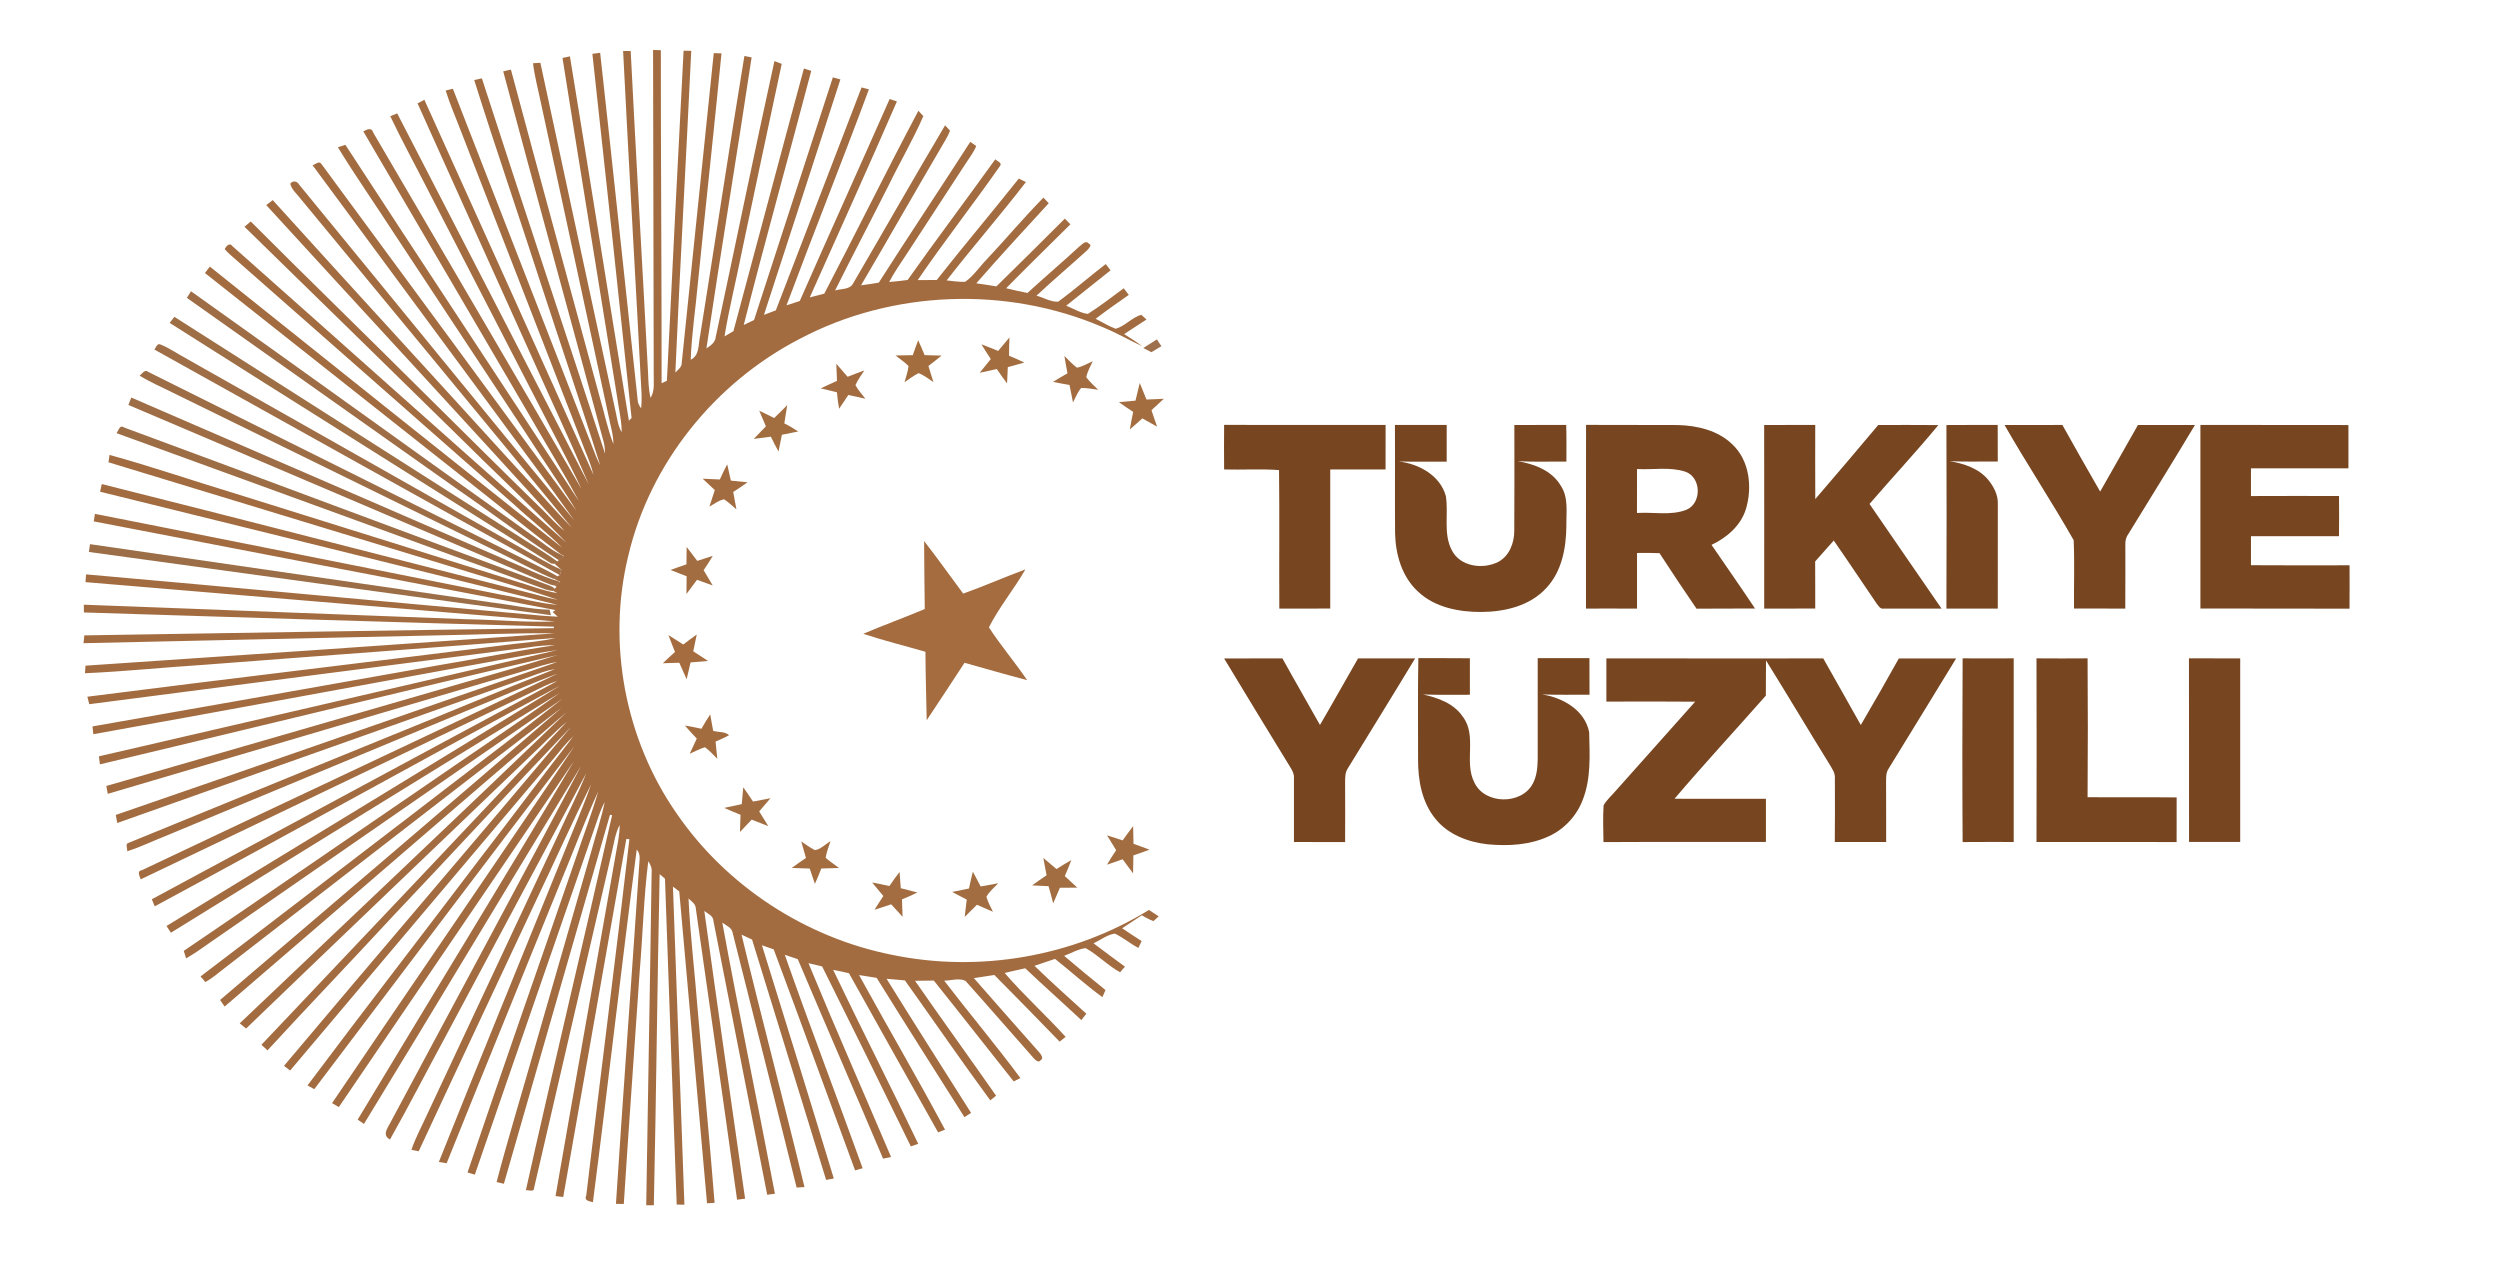 <?xml version="1.0" encoding="UTF-8"?>
<svg id="Layer_1" xmlns="http://www.w3.org/2000/svg" version="1.1" viewBox="0 0 620 314.7">
  <!-- Generator: Adobe Illustrator 29.1.0, SVG Export Plug-In . SVG Version: 2.1.0 Build 142)  -->
  <defs>
    <style>
      .st0 {
        fill: #a36d41;
      }

      .st1 {
        fill: #a36c40;
      }

      .st2 {
        fill: #d6a577;
      }

      .st3 {
        fill: #a36c3f;
      }

      .st4 {
        fill: #a36d3f;
      }

      .st5 {
        fill: #a36d40;
      }

      .st6 {
        fill: #a46d3e;
      }

      .st7 {
        fill: #774621;
      }

      .st8 {
        fill: #9f6e47;
      }

      .st9 {
        fill: #a26e40;
      }

      .st10 {
        fill: #a26d40;
      }

      .st11 {
        fill: #9e6f45;
      }

      .st12 {
        fill: #9e704c;
      }

      .st13 {
        fill: #9b6e47;
      }

      .st14 {
        fill: #a16d41;
      }

      .st15 {
        fill: #9d6e46;
      }

      .st16 {
        fill: #a56c3f;
      }

      .st17 {
        fill: #9f6d45;
      }

      .st18 {
        fill: #9e6d46;
      }
    </style>
  </defs>
  <g>
    <path class="st1" d="M154.49,12.65h1.92c1.34,26.62,2.91,53.23,4.31,79.84.07,2.08.16,4.16.6,6.2,1.18-1.85.73-4.12.8-6.18-.05-26.71-.1-53.41-.16-80.12.48.01,1.44.04,1.93.06-.02,27.53.21,55.05.19,82.58.33-.15.98-.46,1.31-.61,1.35-27.28,2.69-54.57,4.14-81.85.48.01,1.43.03,1.9.04-1.26,26.59-2.77,53.18-3.94,79.78.61-.7,1.59-1.29,1.57-2.33,2.66-25.62,5.3-51.25,7.95-76.88.64.02,1.28.04,1.92.05-1.85,19.04-3.95,38.04-5.86,57.07-.57,6.3-1.55,12.58-1.77,18.91,2.21-1.06,1.85-3.72,2.3-5.76,3.71-23.18,7.18-46.4,11.01-69.57.6.12,1.19.23,1.79.35-3.61,24.08-7.63,48.09-11.21,72.18,1.06-.71,2.22-1.49,2.32-2.89,4.88-22.78,9.55-45.61,14.55-68.37.45.17,1.36.51,1.81.69-3.36,15.54-6.61,31.11-9.91,46.67-1.37,6.98-3.14,13.89-4.28,20.91.73-.43,1.47-.87,2.21-1.29,5.85-21.71,11.59-43.44,17.48-65.14.46.14,1.37.43,1.82.58-5.52,21.02-11.4,41.95-16.74,63.02.85-.4,1.7-.81,2.55-1.22,6.5-20.07,13.04-40.12,19.55-60.19.62.17,1.25.34,1.87.52-6.29,19.47-12.63,38.93-18.96,58.39.98-.37,1.96-.75,2.95-1.13,7.11-18.42,14.18-36.85,21.26-55.28.6.16,1.21.32,1.82.48-6.64,17.92-13.75,35.66-20.43,53.56,1.09-.35,2.18-.71,3.28-1.07,7.36-16.73,14.91-33.38,22.29-50.1.6.2,1.2.4,1.81.6-7.07,16.26-14.38,32.42-21.62,48.61,1.2-.31,2.39-.63,3.6-.93,7.86-15.07,15.37-30.34,23.34-45.36.31.33.93.99,1.23,1.32-2.54,5.87-5.81,11.42-8.61,17.18-4.39,8.71-8.93,17.34-13.28,26.07,1.48-.48,3.64-.14,4.48-1.77,7.62-13.05,15.08-26.19,22.8-39.19.31.33.93.99,1.23,1.32-.5,1.38-1.32,2.62-2.05,3.89-6.72,11.46-13.29,23.01-20.02,34.46,1.47-.19,2.94-.39,4.4-.66,7.46-11.7,15.18-23.23,22.69-34.91.5.32.99.66,1.48,1.02-.63,1.56-1.68,2.9-2.59,4.31-4.83,7.39-9.65,14.79-14.47,22.19-1.54,2.39-3.22,4.7-4.54,7.23,1.53-.11,3.06-.29,4.58-.5,7.12-10.07,14.56-19.91,21.74-29.93.4.46,1.81.88,1.19,1.64-6.67,9.54-13.87,18.71-20.43,28.32,1.57,0,3.15,0,4.72-.03,6.68-8.46,13.63-16.7,20.35-25.14.58.28,1.18.57,1.77.85-6.36,8.28-13.25,16.15-19.66,24.4,1.53.17,3.06.39,4.6.35,2.11-1.5,3.56-3.75,5.36-5.59,4.75-5.04,9.19-10.37,14.05-15.29.32.34.98,1.03,1.31,1.38-6.03,6.58-12.1,13.14-17.97,19.87,1.67.23,3.33.48,4.99.76,5.67-5.58,11.36-11.17,16.98-16.81.45.47.91.94,1.37,1.42-5.32,5.28-10.68,10.51-15.94,15.85,1.76.42,3.52.83,5.29,1.17,4.21-3.84,8.54-7.54,12.73-11.4.76-.5,1.64-1.85,2.51-.81.94.29-.14,1.29-.46,1.66-4.15,3.77-8.45,7.39-12.54,11.23,1.78.45,3.54,1.59,5.38,1.48,4.05-2.95,7.82-6.29,11.8-9.33.39.52.79,1.04,1.19,1.56-3.69,2.89-7.31,5.88-11,8.77,1.77.69,3.45,1.8,5.37,2.04,3.07-1.94,5.96-4.21,8.9-6.36.41.54.82,1.08,1.25,1.64-2.77,1.94-5.54,3.87-8.22,5.93,1.65.82,3.23,1.83,4.97,2.47,2.33-.66,3.99-2.78,6.34-3.47.32.29.98.88,1.31,1.17-1.85,1.22-3.71,2.41-5.56,3.62,1.52.97,3.06,1.91,4.49,3.01-3.3-1.54-6.46-3.38-9.84-4.75-23.82-10.23-52.18-9.2-75.11,2.93-20.92,10.81-37.1,30.75-42.5,53.77-5.33,21.74-.79,45.57,11.99,63.93,12.36,18.01,31.96,30.77,53.36,35.04,21.65,4.51,44.94.5,63.77-11.12.81.52,1.61,1.05,2.42,1.59-.32.29-.99.88-1.31,1.18-1.02-.36-1.94-.93-2.88-1.44-1.62,1.08-3.26,2.13-4.88,3.21,1.59,1.08,3.21,2.14,4.84,3.18-.28.57-.54,1.13-.81,1.7-2.02-1.06-3.78-2.57-5.84-3.56-1.94.3-3.54,1.6-5.28,2.42,2.57,1.96,5.19,3.87,7.8,5.79-.43.44-.82.9-1.2,1.39-3.08-1.66-5.5-4.31-8.56-5.99-1.89.23-3.57,1.26-5.33,1.91,3.38,2.88,6.8,5.7,10.25,8.48-.26.59-.51,1.17-.76,1.76-4.09-2.94-7.8-6.37-11.75-9.48-1.7.58-3.41,1.14-5.1,1.71,4.18,4.07,8.54,7.95,12.86,11.88-.41.52-.82,1.05-1.23,1.59-4.61-4.31-9.34-8.5-13.92-12.85-1.7.37-3.41.75-5.1,1.16,4.76,5.53,10.22,10.44,15.12,15.85l-1.49,1.18c-5.37-5.53-10.74-11.06-16.19-16.53-1.7.24-3.39.51-5.08.78,5.4,6.18,10.84,12.33,16.27,18.47.38.46,1.11,1.45.29,1.88-.46.75-1.3-.05-1.67-.44-5.68-6.4-11.26-12.87-16.97-19.23-1.58-.78-3.56-.07-5.28-.05,6.22,8.11,12.81,15.94,18.9,24.15-.56.28-1.12.55-1.67.83-6.62-8.32-13.16-16.71-19.8-25-1.56.02-3.11.03-4.66.05,6.62,9.55,13.45,18.97,20.1,28.5-.48.38-.96.76-1.44,1.15-7.21-9.81-14.11-19.84-21.17-29.75-1.52-.13-3.04-.26-4.55-.4,6.9,11.14,13.96,22.19,20.96,33.26-.42.26-1.24.8-1.65,1.06-7.27-11.51-14.6-22.98-21.77-34.55-1.46-.24-2.91-.48-4.36-.69,7.03,12.82,14.43,25.44,21.32,38.34-.43.17-1.29.51-1.72.67-7.38-13.15-14.77-26.29-22.11-39.47-1.31-.3-2.61-.59-3.92-.84,6.9,14.44,14.2,28.7,21.1,43.14-.61.22-1.23.44-1.83.66-7.26-14.91-14.59-29.8-22-44.64-1.14-.26-2.26-.55-3.39-.81,6.63,16.1,13.68,32.03,20.48,48.06-.66.14-1.32.28-1.98.42-6.99-16.51-14.15-32.96-21.15-49.47-1.08-.38-2.15-.74-3.22-1.09,6.2,17.72,12.95,35.26,19.3,52.93-.63.17-1.25.35-1.87.54-6.74-18.27-13.37-36.57-20.18-54.81-.97-.35-1.95-.69-2.92-1.02,5.98,19.26,11.97,38.53,17.82,57.84-.64.11-1.28.23-1.91.35-6.06-19.88-12.27-39.73-18.36-59.6-.87-.42-1.74-.83-2.61-1.23,5.02,20.91,10.56,41.7,15.61,62.6-.66.04-1.31.08-1.95.13-5.22-21.05-10.58-42.07-15.85-63.11-.19-1.37-1.61-1.86-2.58-2.59,4.12,22.45,8.78,44.8,13.05,67.23-.64.08-1.28.16-1.92.25-4.43-22.62-8.86-45.24-13.32-67.85-.02-1.34-1.4-1.81-2.27-2.53,3.27,23.8,6.72,47.58,10.11,71.36-.67.08-1.33.16-1.99.25-3.32-24.05-6.8-48.08-10.22-72.12.01-1.21-1.06-1.83-1.82-2.59.43,9.3,1.58,18.55,2.29,27.83,1.38,15.89,2.91,31.77,4.18,47.66-.47.02-1.41.08-1.88.11-2.3-25.79-4.58-51.57-6.89-77.35-.52-.4-1.04-.79-1.56-1.18.97,26.3,1.88,52.59,2.84,78.88-.48,0-1.43-.02-1.91-.03-1-26.94-1.96-53.88-2.91-80.82-.45-.39-.88-.77-1.32-1.14-.58,27.37-.85,54.75-1.44,82.13h-1.89c.42-27.52.95-55.04,1.34-82.55.13-1.02-.28-1.95-.83-2.78-1.15,9.11-1.35,18.34-2.14,27.49-1.29,19.17-2.71,38.34-3.93,57.52-.66-.02-1.3-.02-1.95-.03,1.85-28.4,3.95-56.78,5.85-85.17.11-.97-.02-1.95-.69-2.69-3.82,29.12-7.1,58.33-10.87,87.46-.9-.29-2.27-.35-1.65-1.7,3.47-29.46,7.31-58.87,10.7-88.33-.19-.02-.57-.05-.76-.07-5.19,29.61-10.46,59.2-15.65,88.8-.64-.08-1.28-.16-1.91-.23,4.89-28.17,9.92-56.31,14.88-84.46.41-2.51,1.05-5.01,1.02-7.58-1.1,2.09-1.38,4.47-1.93,6.73-6.44,27.75-12.84,55.51-19.28,83.26.01,1.18-1.33.5-2.05.61,6.93-31.05,14.37-61.99,21.39-93.02-.13-.02-.39-.07-.52-.1-8.78,30.5-17.57,61-26.32,91.51-.46-.1-1.36-.32-1.81-.43,3.04-11.55,6.57-22.98,9.81-34.49,4.57-15.91,9.15-31.83,13.74-47.73,1.08-4.03,2.44-7.98,3.28-12.07-.92,1.72-1.54,3.57-2.16,5.43-10,29.01-20.1,58-30.06,87.03-.46-.13-1.37-.4-1.82-.54,8.81-26.09,17.97-52.08,26.92-78.13,1.82-5.46,3.9-10.84,5.5-16.37-3.39,7.4-6.21,15.06-9.36,22.57-9.4,23.22-18.89,46.4-28.23,69.64-.65-.1-1.3-.21-1.94-.31,9.99-25.05,20.26-49.99,30.37-75,2.44-6.23,5.17-12.34,7.4-18.64-4.82,9.6-9.17,19.44-13.81,29.13-9.63,20.62-19.37,41.2-28.95,61.85-.45-.08-1.35-.26-1.8-.34.91-2.85,2.38-5.46,3.6-8.18,10.97-23.47,22.01-46.91,32.98-70.38,2.24-4.98,4.78-9.82,6.8-14.9-11.71,21.95-23.45,43.87-35.18,65.81-4.52,8.34-8.86,16.8-13.52,25.07-2.17-1.15-.4-3.07.3-4.57,15.73-29.37,31.49-58.71,47.12-88.13-18.07,29.55-35.81,59.3-53.88,88.84-.39-.27-1.17-.81-1.56-1.07,17.83-29.66,35.93-59.16,53.63-88.89-19.44,28.59-38.88,57.18-58.3,85.78-.42-.25-1.26-.73-1.68-.98,19.97-29.54,40.18-58.93,60.1-88.51-21.64,28.24-43.02,56.69-64.51,85.05-.57-.31-1.13-.62-1.68-.93,14.23-18.99,28.76-37.76,43.09-56.68,7.67-9.92,15.14-20.01,22.85-29.91-1.74,1.61-3.21,3.49-4.72,5.32-21.85,25.85-43.71,51.7-65.53,77.58-.51-.4-1.02-.79-1.52-1.17,23.65-28.11,47.56-55.99,71.21-84.09-14.97,15.67-29.65,31.63-44.56,47.36-10.19,11.02-20.58,21.85-30.74,32.89-.5-.47-1-.93-1.51-1.38,25.3-26.66,50.54-53.37,75.75-80.11-3.07,2.54-5.79,5.47-8.71,8.17-23.58,22.66-47.28,45.21-70.84,67.91-.53-.43-1.05-.87-1.58-1.29,27.05-25.7,54.15-51.34,81.07-77.16-28.33,24.26-56.52,48.7-84.81,73-.38-.55-.75-1.09-1.13-1.63,28.28-24.15,56.59-48.26,84.77-72.54-27.9,21.41-55.66,43.01-83.49,64.51-1.63,1.22-3.14,2.62-4.95,3.58-.38-.49-.76-.95-1.19-1.38,17.77-13.49,35.41-27.13,53.14-40.66,12.2-9.44,24.55-18.7,36.66-28.23-29.2,20.09-58.29,40.34-87.45,60.49-1.93,1.37-3.86,2.74-5.92,3.91-.2-.62-.39-1.24-.58-1.86,19.5-13.21,38.86-26.61,58.32-39.88,11.64-8.05,23.43-15.91,34.97-24.1-32.22,19.72-64.33,39.63-96.48,59.48-.37-.56-.73-1.11-1.09-1.67,32.51-19.87,65.11-39.59,97.55-59.57-33.6,18.02-66.91,36.61-100.47,54.7-.24-.6-.49-1.18-.72-1.76,33.53-18.05,67.03-36.16,100.59-54.15-2.22.69-4.28,1.79-6.37,2.82-32.36,15.41-64.63,30.98-96.99,46.4-.23-.87-1.07-2.05.34-2.29,34.34-16.29,68.78-32.4,103.09-48.74-7.68,2.86-15.17,6.24-22.77,9.3-24.76,10.3-49.52,20.61-74.28,30.89-3.25,1.27-6.4,2.82-9.73,3.88.16-.66-.61-1.9.4-2.11,21.12-8.66,42.26-17.27,63.4-25.9,14.12-5.69,28.14-11.63,42.32-17.19-2.07.34-4.03,1.09-5.99,1.82-34.2,12.11-68.39,24.23-102.58,36.36-.13-.67-.25-1.34-.37-2,36.53-12.56,72.95-25.42,109.5-37.93-2.59.4-5.05,1.29-7.56,2.03-34.65,10.19-69.27,20.48-103.92,30.67-.13-.65-.25-1.3-.37-1.95,26.92-7.75,53.83-15.56,80.74-23.34,10.38-3.05,20.83-5.9,31.15-9.14-37.86,8.86-75.64,18.1-113.47,27.12-.09-.67-.18-1.33-.26-1.99,37.91-8.74,75.8-17.58,113.71-26.35-8.12,1.17-16.15,2.89-24.23,4.28-30.29,5.52-60.55,11.16-90.85,16.58l-.22-1.93c28.61-4.99,57.21-10.1,85.82-15.17,9.64-1.59,19.22-3.59,28.9-4.96-2.26-.03-4.52.2-6.74.55-36.25,4.69-72.51,9.34-108.77,14.07-.11-.46-.35-1.4-.48-1.86,35.23-4.5,70.49-8.66,105.73-13.08,3.46-.43,6.97-.63,10.37-1.49-28.97,2.34-57.96,4.39-86.93,6.64-9.92.63-19.82,1.67-29.76,2.11.04-.63.08-1.25.13-1.88,38.84-2.59,77.68-5.28,116.5-8.02-9.85-.12-19.73.36-29.59.52-29.14.62-58.27,1.31-87.4,1.93.05-.49.15-1.46.2-1.94,38.82-.6,77.65-1.29,116.47-1.79,0-.1-.02-.28-.03-.37-38.85-1.08-77.69-2.3-116.54-3.52,0-.48-.02-1.44-.03-1.93,31.69,1.22,63.39,2.42,95.09,3.61,7.29.13,14.57.84,21.85.55-38.84-3.2-77.68-6.52-116.52-9.75.04-.48.1-1.44.14-1.93,36.73,3.24,73.45,6.71,110.18,9.98,2.26.24,4.53.42,6.8.52-.43-.38-.85-.76-1.26-1.16l.69-.48c-38.18-7.3-76.35-14.63-114.51-22,.07-.46.23-1.4.3-1.87,33.6,6.61,67.17,13.39,100.77,20.05,4.67.77,9.25,2.14,13.98,2.53-37.81-9.39-75.64-18.76-113.47-28.07.1-.48.31-1.43.42-1.9,34.83,8.73,69.58,17.77,104.39,26.58,2.91.69,5.76,1.6,8.71,2.14-8.97-3.11-18.16-5.61-27.22-8.47-28.07-8.54-56.14-17.12-84.22-25.65.07-.46.19-1.37.26-1.83,10.46,2.88,20.74,6.43,31.14,9.57,23.04,7.21,46.08,14.42,69.12,21.62,3.6,1.03,7.1,2.47,10.81,3.1-.29-.16-.87-.47-1.15-.62l.54-.54c.1-.11.31-.32.42-.42l-.54-.34.15-.09c.33-.2.99-.61,1.32-.81-.15-.06-.45-.19-.61-.25l-1.02-.54,1.01-.61c.13-.08.39-.23.51-.31.12-.45.25-.9.37-1.34l-.29-.16c-.36-.32-1.08-.98-1.44-1.31l.75-.58c.1-.08.28-.22.38-.29.32-.25.95-.75,1.27-1-.3-.16-.6-.32-.89-.48-8.76-6.68-17.28-13.68-25.96-20.47-20.74-16.41-41.48-32.84-62.23-49.24.4-.54.81-1.06,1.22-1.59,29.08,23.29,58.22,46.52,87.37,69.71-3.71-3.77-7.93-6.99-11.79-10.59-23.57-20.73-47.11-41.49-70.69-62.21-.43-.4-.84-.82-1.22-1.26.38-.72,1.24-1.73,1.93-.72,27.66,24.5,55.17,49.17,82.89,73.6-8.76-9.1-18.02-17.71-26.98-26.63-17.64-17.26-35.24-34.56-52.92-51.78.52-.44,1.03-.88,1.55-1.31,13.69,13.72,27.61,27.21,41.33,40.89,10.38,10.23,20.68,20.54,31.12,30.71,1.77,1.72,3.38,3.63,5.37,5.13-24.49-27.08-49.35-53.84-73.98-80.8.54-.41,1.08-.82,1.62-1.23,20.39,22.56,40.98,44.94,61.43,67.44,4.31,4.57,8.39,9.36,12.77,13.85-22.31-27.22-44.77-54.32-67.17-81.47-.92-1.26-2.33-2.32-2.69-3.89.61-.84,1.68-.67,2.17.19,22.78,27.75,45.42,55.63,68.28,83.33-6.44-9.11-13.21-17.99-19.79-27-15.04-20.36-30.09-40.71-45.12-61.09.66-.2,1.63-1.22,2.19-.31,21.09,28.67,42.22,57.3,63.25,86.01-3.99-6.51-8.39-12.77-12.51-19.2-10.94-16.56-21.85-33.14-32.79-49.7-4.59-7.11-9.46-14.04-13.87-21.26.61-.2,1.23-.41,1.86-.61,19.2,29.5,38.66,58.84,57.89,88.33-4.07-7.59-8.65-14.91-12.91-22.39-13.51-23.08-27.02-46.17-40.53-69.27.83-.47,2.07-1.09,2.44.27,17.21,29.49,34.53,58.92,51.68,88.43-3.41-7.3-7.33-14.37-10.96-21.57-9.14-17.72-18.3-35.43-27.43-53.16-3.01-5.91-6.2-11.74-9.05-17.74.57-.23,1.15-.47,1.72-.7,15.83,30.66,31.68,61.34,47.5,92.01-4.48-10.58-9.39-21-14.07-31.5-9.46-20.99-18.95-41.98-28.38-62.98.42-.22,1.27-.67,1.69-.9,14.02,30.98,28.02,61.97,41.93,93-.51-2.18-1.37-4.26-2.21-6.34-10.17-26.27-20.42-52.5-30.61-78.77-1.28-3.39-2.76-6.72-3.83-10.19.45-.11,1.34-.33,1.79-.44,11.54,29.62,23.04,59.26,34.59,88.87.58,1.53,1.19,3.07,1.94,4.52-4.77-15.3-9.98-30.46-14.94-45.71-5.37-16.63-11.07-33.16-16.3-49.83.47-.11,1.42-.32,1.9-.43,10.02,31.09,20.43,62.06,30.56,93.11-.05-.93-.1-1.86-.31-2.76-8.27-30.71-16.74-61.37-24.96-92.08.63-.15,1.27-.29,1.91-.44,7.24,27.07,14.69,54.1,22,81.16,1.16,3.88,1.94,7.88,3.4,11.67.05-1.7-.4-3.36-.77-5.01-5.76-26.65-11.52-53.31-17.28-79.97-.64-3.13-1.5-6.23-1.87-9.42.46-.03,1.37-.09,1.82-.12,6.17,28.85,12.46,57.67,18.66,86.51.39,1.73.6,3.57,1.51,5.13.02-1.96-.34-3.87-.66-5.79-4.67-29.02-9.42-58.01-14.02-87.04.46-.1,1.38-.3,1.84-.4,4.94,30.11,9.7,60.25,14.63,90.36.16-.17.49-.52.66-.69-3.16-30.11-6.43-60.2-9.72-90.3.64-.08,1.28-.17,1.93-.25,3.18,28.67,6.19,57.37,9.3,86.06.01.79.4,1.49.87,2.12.1-1.16.15-2.32.1-3.47-1.47-28.41-3.17-56.81-4.58-85.22ZM140.63,132.36"/>
    <path class="st1" d="M263.97,88.28c1.02.99,1.97,2.05,3.11,2.91,1.41-.28,2.64-1.05,3.93-1.62-.58,1.31-1.35,2.56-1.61,3.99.85,1.14,1.93,2.1,2.95,3.1-1.4-.19-2.8-.46-4.21-.45-.92,1.03-1.38,2.38-2.04,3.59-.29-1.44-.58-2.88-.86-4.33-1.37-.23-2.73-.48-4.09-.76,1.16-.75,2.37-1.44,3.59-2.12-.28-1.43-.54-2.87-.77-4.31Z"/>
    <path class="st1" d="M207.39,90.2c.94,1.08,1.88,2.16,2.82,3.24,1.37-.55,2.76-1.08,4.15-1.58-.78,1.19-1.63,2.35-2.21,3.66.66,1.23,1.62,2.26,2.47,3.36-1.41-.31-2.82-.62-4.23-.92-.75,1.14-1.51,2.29-2.29,3.41-.25-1.35-.43-2.71-.54-4.08-1.34-.3-2.68-.63-4.01-.97,1.32-.65,2.67-1.25,4.02-1.86-.07-1.42-.12-2.85-.17-4.26Z"/>
    <path class="st1" d="M178.52,118.91c.57-1.27,1.16-2.53,1.83-3.76.31,1.34.61,2.68.9,4.04,1.38.13,2.76.26,4.13.42-1.16.84-2.34,1.62-3.54,2.4.28,1.43.55,2.87.79,4.31-1-.85-1.95-1.77-3.05-2.49-1.36.24-2.45,1.17-3.64,1.8.43-1.37.9-2.73,1.33-4.09-1.01-.93-2.02-1.87-3.01-2.82,1.41.05,2.83.13,4.25.19Z"/>
  </g>
  <path class="st17" d="M46.34,73.87c.25-.41.76-1.23,1.02-1.64,28.31,20.14,56.49,40.47,84.77,60.64,2.27,1.56,4.36,3.44,6.87,4.62.29.16.59.32.89.48-.32.25-.95.75-1.27,1-8.57-5.58-16.71-11.8-25.13-17.6-22.39-15.83-44.77-31.66-67.15-47.5Z"/>
  <path class="st11" d="M43.24,78.57c29.05,18.45,58.02,37.02,87.07,55.48,2.65,1.73,5.38,3.34,7.94,5.21l-.75.58c-.2-.03-.61-.08-.81-.1-31.53-19.91-63.14-39.68-94.62-59.66.29-.37.88-1.13,1.17-1.5Z"/>
  <path class="st5" d="M247.53,87.04c.93-1.13,1.88-2.24,2.82-3.36-.07,1.52-.11,3.03-.11,4.55,1.28.52,2.54,1.06,3.78,1.68-1.35.4-2.72.76-4.08,1.13-.05,1.35-.11,2.7-.19,4.05-.88-1.17-1.72-2.36-2.54-3.57-1.42.32-2.83.63-4.25.93.93-1.13,1.85-2.27,2.76-3.41-.81-1.2-1.58-2.41-2.32-3.65,1.39.52,2.77,1.08,4.15,1.64Z"/>
  <path class="st6" d="M227.7,84.38c.58,1.21,1.09,2.44,1.6,3.69,1.4.03,2.8.06,4.2.12-1.06.88-2.16,1.73-3.25,2.58.42,1.32.84,2.64,1.23,3.98-1.2-.78-2.32-1.7-3.66-2.21-1.25.61-2.35,1.47-3.49,2.24.35-1.33.85-2.64.98-4.01-.99-.99-2.15-1.76-3.24-2.61,1.43-.04,2.86-.07,4.3-.08.43-1.24.87-2.48,1.34-3.7Z"/>
  <path class="st12" d="M283.53,86.31c1.12-.72,2.24-1.43,3.38-2.14.37.56.74,1.13,1.12,1.69-.83.49-1.66.99-2.48,1.49-.67-.35-1.34-.7-2.01-1.04Z"/>
  <path class="st8" d="M38.29,86.69c.43-.57.67-1.69,1.61-1.22,1.67.65,3.15,1.69,4.72,2.55,28.66,16.2,57.3,32.44,85.97,48.64,2.76,1.53,5.44,3.21,8.34,4.48l.29.16c-.13.45-.25.89-.37,1.34-33.57-18.55-67.04-37.29-100.56-55.95Z"/>
  <g>
    <path class="st15" d="M34.63,93.16c.66-.51,1.26-1.69,2.19-.9,29.59,14.69,59.13,29.49,88.7,44.2,4.26,2.19,8.65,4.13,12.81,6.5l-1.01.61c-3.97-1.62-7.75-3.69-11.6-5.57-27.59-13.52-55.18-27.05-82.77-40.57-2.79-1.41-5.67-2.62-8.33-4.27Z"/>
    <path class="st15" d="M28.89,107.42c.56-.68.77-2.2,1.92-1.39,34.63,12.79,69.19,25.79,103.82,38.57,1,.43,2.18.62,2.98,1.43l-.54.54c-.65-.07-1.28-.22-1.9-.43-35.42-12.92-70.85-25.84-106.28-38.72Z"/>
  </g>
  <g>
    <path class="st4" d="M281.6,99.36c.35-1.46.7-2.92,1.06-4.39.55,1.37,1.12,2.74,1.67,4.12,1.43-.07,2.86-.14,4.3-.19-1.01.95-2.03,1.89-3.06,2.82.43,1.37.91,2.73,1.39,4.09-1.23-.68-2.44-1.37-3.66-2.05-1.02.93-2.05,1.84-3.1,2.73.24-1.46.53-2.9.83-4.34-1.2-.79-2.39-1.58-3.54-2.42,1.37-.14,2.74-.26,4.11-.37Z"/>
    <path class="st4" d="M198.72,208.68c1.11.73,2.18,1.56,3.38,2.15,1.48-.2,2.59-1.51,3.87-2.2-.46,1.35-.99,2.69-1.21,4.11,1.05.91,2.21,1.68,3.32,2.52-1.47.05-2.94.09-4.4.13-.5,1.28-1,2.56-1.59,3.81-.45-1.26-.87-2.53-1.28-3.8-1.48-.05-2.97-.08-4.45-.15,1.16-.86,2.33-1.68,3.52-2.48-.39-1.36-.79-2.73-1.17-4.08Z"/>
  </g>
  <path class="st18" d="M32.55,98.59c31.13,13.43,62.22,26.98,93.35,40.44,4.15,1.68,8.13,3.83,12.45,5.08.16.06.46.19.61.25-.33.2-.99.61-1.32.81-.92.05-1.73-.49-2.58-.77-34.4-14.67-68.8-29.35-103.22-43.97.24-.61.48-1.23.72-1.84Z"/>
  <path class="st9" d="M191.98,103.68c1.1-1.06,2.19-2.12,3.25-3.21-.23,1.52-.48,3.03-.72,4.54,1.19.57,2.34,1.25,3.44,2-1.35.28-2.7.55-4.04.81-.27,1.39-.55,2.77-.84,4.16-.67-1.21-1.29-2.44-1.9-3.68-1.42.18-2.83.37-4.24.55.99-1.05,2-2.09,3.01-3.12-.56-1.29-1.11-2.58-1.65-3.87,1.24.58,2.47,1.19,3.69,1.81Z"/>
  <g>
    <path class="st7" d="M303.57,105.37c13.35.04,26.71.01,40.06.01-.02,3.68-.01,7.36-.01,11.05-4.57,0-9.14.01-13.72,0,0,11.5,0,22.99,0,34.49-4.21.02-8.42-.01-12.63.02-.07-11.45.07-22.92-.07-34.36-4.53-.34-9.08-.03-13.62-.15-.04-3.68-.02-7.36,0-11.05Z"/>
    <path class="st7" d="M345.94,105.39c4.28,0,8.56,0,12.84,0,0,3.03-.01,6.06,0,9.1-3.96-.04-7.92.07-11.88-.05,4.99.6,10.25,3.44,11.67,8.58.72,4.43-.7,9.27,1.48,13.43,2.04,4.08,7.69,4.83,11.48,2.92,2.79-1.46,4.02-4.73,4.01-7.74.07-8.74.02-17.48.02-26.23,4.28-.02,8.57,0,12.86-.02.1,3.03.05,6.06.05,9.1-4.02-.04-8.06.12-12.07-.11,4.06.69,8.4,2.29,10.62,6,2.02,2.95,1.39,6.67,1.44,10.03-.04,5.47-1.12,11.35-5.01,15.46-4.05,4.42-10.29,5.87-16.06,5.91-5.56.02-11.55-1.11-15.72-5.05-3.99-3.66-5.58-9.21-5.69-14.48-.07-8.95.02-17.9-.04-26.84Z"/>
    <path class="st7" d="M393.34,105.37c7.59.06,15.18-.02,22.77.04,4.84.13,9.97,1.33,13.54,4.82,4.25,4.01,4.95,10.6,3.35,15.98-1.26,4.15-4.75,7.12-8.54,8.92,3.6,5.26,7.26,10.48,10.79,15.79-4.84.04-9.67-.03-14.51.04-3.13-4.55-6.17-9.15-9.18-13.77-1.87-.08-3.72-.08-5.58-.05,0,4.6,0,9.19,0,13.8-4.22-.03-8.44-.01-12.66-.01.02-15.18-.02-30.37.02-45.55ZM405.98,116.32c-.02,3.63-.02,7.27-.01,10.9,4.05-.28,8.34.71,12.22-.78,3.9-1.61,3.78-8.05-.22-9.46-3.86-1.26-8.01-.42-11.99-.66Z"/>
    <path class="st7" d="M437.51,105.4c4.22-.02,8.44,0,12.67-.02,0,6.12-.03,12.26.01,18.39,5.23-6.1,10.46-12.2,15.61-18.37,4.97,0,9.94-.03,14.91.02-5.5,6.68-11.43,13-17.07,19.56,5.93,8.66,11.91,17.3,17.86,25.95-4.78-.02-9.55.02-14.32,0-.88.19-1.32-.69-1.77-1.24-3.56-5.2-7.03-10.46-10.64-15.64-1.53,1.74-3.09,3.45-4.61,5.19.04,3.89,0,7.78.02,11.67-4.22.05-8.44,0-12.66.03,0-15.17.02-30.35-.01-45.53Z"/>
    <path class="st7" d="M482.71,105.41c4.24-.05,8.48,0,12.72-.02.03,3.03.01,6.05.02,9.07-3.99-.04-7.98.11-11.95-.09,3.53.58,7.23,1.78,9.58,4.63,1.38,1.68,2.47,3.77,2.38,6-.01,8.65,0,17.29-.01,25.94-4.25-.02-8.49-.02-12.74,0,.06-15.17.05-30.35,0-45.52Z"/>
    <path class="st7" d="M497.12,105.4c4.78-.02,9.57-.01,14.35-.01,3.09,5.52,6.2,11.05,9.37,16.52,3.09-5.52,6.29-10.99,9.37-16.51,4.71,0,9.43-.01,14.14,0-5.44,9.09-11.03,18.08-16.57,27.12-.58.79-.74,1.75-.69,2.71-.02,5.23.04,10.47-.02,15.71-4.24-.04-8.47-.01-12.71-.03-.06-5.65.16-11.31-.09-16.95-5.48-9.64-11.64-18.92-17.14-28.56Z"/>
    <path class="st7" d="M545.7,105.38c12.24.05,24.47-.02,36.71.03-.02,3.58-.02,7.16,0,10.74-8.06,0-16.12.01-24.17-.01,0,2.29,0,4.58,0,6.88,7.28-.04,14.56-.02,21.84-.01.02,3.33.04,6.65-.01,9.97-7.28-.02-14.55.01-21.83-.01,0,2.39,0,4.79,0,7.2,8.15.07,16.3.02,24.45.02.01,3.59.02,7.17-.01,10.76-12.33-.06-24.65.02-36.98-.04.02-15.17.01-30.35,0-45.52Z"/>
    <path class="st7" d="M351.72,163.22c4.27.02,8.54-.02,12.81.03-.02,3.01-.01,6.03,0,9.05-3.87,0-7.75.07-11.62-.07,3.71.81,7.63,2.2,9.85,5.49,3.63,4.76.25,11.21,2.88,16.33,2.56,5.5,11.73,5.61,14.51.26,1-1.88,1.17-4.05,1.2-6.15-.01-8.31-.02-16.63,0-24.95,4.28.02,8.56,0,12.83.01.01,3.02,0,6.05.02,9.07-3.94-.02-7.88.08-11.82-.07,5.16.75,10.64,3.86,11.73,9.34.13,5.6.51,11.44-1.58,16.77-1.48,3.94-4.53,7.27-8.36,9.03-4.75,2.24-10.17,2.51-15.32,2.02-4.8-.55-9.72-2.42-12.83-6.27-3.42-4.15-4.39-9.7-4.34-14.94.04-8.31-.1-16.63.07-24.96Z"/>
    <path class="st7" d="M303.61,163.3c4.81-.03,9.62-.01,14.43-.02,3.05,5.53,6.23,10.99,9.31,16.51,3.21-5.47,6.28-11.02,9.45-16.51,4.72.01,9.43,0,14.15,0-5.5,9.13-11.14,18.18-16.69,27.27-.71,1.06-.66,2.37-.67,3.6.03,4.89.02,9.79,0,14.68-4.24-.02-8.46,0-12.69-.01-.02-5.28,0-10.56,0-15.84.08-.98-.37-1.85-.87-2.65-5.52-8.98-10.99-17.99-16.44-27.02Z"/>
    <path class="st7" d="M398.38,174c0-3.57-.02-7.15,0-10.72,17.93.04,35.86,0,53.79.01,3.07,5.52,6.25,10.98,9.31,16.51,3.21-5.46,6.34-10.97,9.43-16.5,4.73-.01,9.47-.01,14.21,0-5.55,9.11-11.15,18.2-16.73,27.3-.73,1.05-.63,2.36-.64,3.59.04,4.87,0,9.75.02,14.63-4.25,0-8.49-.01-12.74,0,.03-5.29.07-10.58.02-15.87.09-1.27-.7-2.31-1.29-3.34-5.31-8.58-10.46-17.26-15.79-25.83-.04,2.91,0,5.82-.04,8.73-7.53,8.55-15.28,16.91-22.65,25.58,7.55.05,15.11,0,22.67.01,0,3.57,0,7.14,0,10.7-13.43.03-26.86-.04-40.29.04-.03-3.04-.17-6.08.03-9.11.75-1.35,1.96-2.37,2.95-3.54,6.58-7.39,13.16-14.79,19.76-22.17-7.35-.08-14.69-.04-22.03-.02Z"/>
    <path class="st7" d="M486.73,208.84c-.1-15.19-.08-30.38,0-45.57,4.22.02,8.45.03,12.67,0,.01,15.18,0,30.36,0,45.54-4.22,0-8.45-.02-12.67.02Z"/>
    <path class="st7" d="M505.06,163.27c4.22.03,8.44.04,12.66,0,.09,11.48.08,22.95,0,34.43,7.36.08,14.73-.04,22.09.06-.01,3.69.01,7.38-.01,11.07-11.59-.04-23.17-.01-34.75-.02.04-15.18.04-30.36,0-45.54Z"/>
    <path class="st7" d="M542.86,163.27c4.24.01,8.47.01,12.71.01.02,15.17.02,30.35,0,45.52-4.23,0-8.46,0-12.69,0-.02-15.18.02-30.36-.02-45.54Z"/>
  </g>
  <path class="st2" d="M140.63,132.36"/>
  <g>
    <path class="st16" d="M229.17,134.17c3.34,4.27,6.46,8.71,9.7,13.04,5.2-1.85,10.25-4.08,15.43-6-2.82,4.92-6.5,9.33-9.05,14.37,2.92,4.52,6.46,8.63,9.48,13.1-5.21-1.34-10.35-2.89-15.53-4.31-3.13,4.75-6.2,9.53-9.38,14.24-.1-5.66-.29-11.31-.31-16.97-5.14-1.49-10.34-2.77-15.42-4.46,5.04-2.15,10.2-4.01,15.25-6.14-.05-5.63-.16-11.25-.16-16.88Z"/>
    <path class="st16" d="M165.79,157.51c1.23.76,2.44,1.55,3.66,2.33,1.1-.84,2.2-1.68,3.34-2.48-.28,1.38-.58,2.77-.86,4.16,1.22.79,2.44,1.59,3.66,2.4-1.44.13-2.89.25-4.33.36-.31,1.4-.63,2.79-.97,4.18-.62-1.37-1.22-2.74-1.83-4.1-1.36.05-2.72.1-4.08.13.98-.96,1.99-1.89,3.02-2.8-.55-1.39-1.11-2.78-1.62-4.18Z"/>
  </g>
  <path class="st13" d="M22.05,136.89c.08-.65.17-1.3.27-1.94,33.25,4.84,66.49,9.66,99.74,14.48,4.75.55,9.46,1.68,14.25,1.77.08.34.23,1.02.31,1.37-38.2-5.12-76.38-10.47-114.57-15.68Z"/>
  <g>
    <path class="st10" d="M170.28,135.63c.89,1.14,1.76,2.3,2.64,3.47,1.28-.43,2.56-.85,3.86-1.25-.72,1.21-1.49,2.39-2.28,3.56.76,1.26,1.52,2.51,2.26,3.79-1.31-.46-2.61-.93-3.9-1.41-.87,1.18-1.73,2.36-2.62,3.52,0-1.47.02-2.94.04-4.41-1.34-.51-2.67-1.01-3.98-1.55,1.31-.49,2.62-.95,3.94-1.39.01-1.44.02-2.88.05-4.32Z"/>
    <path class="st10" d="M278.41,208.42c.85-1.19,1.71-2.38,2.61-3.54.04,1.46.07,2.92.09,4.39,1.33.47,2.67.94,3.98,1.46-1.34.48-2.67.94-4.01,1.41-.02,1.48-.05,2.97-.08,4.45-.88-1.16-1.74-2.32-2.59-3.49-1.29.46-2.58.91-3.87,1.34.7-1.23,1.47-2.42,2.27-3.59-.76-1.23-1.52-2.46-2.27-3.69,1.29.41,2.59.83,3.89,1.26Z"/>
    <path class="st10" d="M240.31,220.34c.3-1.4.6-2.78.96-4.16.66,1.21,1.3,2.43,1.94,3.66,1.45-.26,2.91-.52,4.36-.79-1.02,1.08-2.23,2.03-2.94,3.36.37,1.3,1.03,2.49,1.62,3.71-1.33-.57-2.65-1.16-3.97-1.74-1.01,1.01-2.02,2.02-3.04,3.02.16-1.44.34-2.87.51-4.3-1.22-.62-2.42-1.25-3.62-1.9,1.39-.29,2.79-.58,4.18-.85Z"/>
  </g>
  <path class="st3" d="M173.96,180.74c.69-1.22,1.39-2.41,2.17-3.57.25,1.35.49,2.71.73,4.07,1.25.42,2.98.13,3.95,1.09-1.08.6-2.22,1.08-3.35,1.58.14,1.42.28,2.84.43,4.27-1-.98-1.93-2.06-3.07-2.87-1.31.41-2.52,1.07-3.77,1.62.56-1.26,1.15-2.51,1.75-3.76-1-1.06-2-2.12-2.94-3.24,1.37.23,2.74.51,4.1.8Z"/>
  <g>
    <path class="st14" d="M184.33,195.25c.83,1.16,1.63,2.35,2.42,3.54,1.44-.28,2.88-.57,4.33-.83-.93,1.09-1.87,2.18-2.8,3.27.76,1.22,1.52,2.43,2.26,3.66-1.38-.52-2.75-1.06-4.12-1.62-.97,1.02-1.94,2.05-2.91,3.06.04-1.42.09-2.84.14-4.26-1.36-.55-2.71-1.11-4.05-1.71,1.44-.33,2.9-.64,4.35-.94.12-1.4.24-2.78.38-4.17Z"/>
    <path class="st14" d="M258.75,212.77c1.09.91,2.18,1.83,3.26,2.76,1.2-.78,2.43-1.53,3.68-2.23-.5,1.34-1.05,2.66-1.62,3.97,1.03.96,2.07,1.91,3.1,2.87-1.44,0-2.88,0-4.31.02-.55,1.29-1.1,2.59-1.67,3.88-.37-1.43-.73-2.85-1.15-4.27-1.37-.05-2.72-.11-4.08-.19,1.17-.87,2.38-1.7,3.59-2.51-.27-1.44-.56-2.88-.81-4.31Z"/>
  </g>
  <path class="st0" d="M220.59,219.72c.79-1.19,1.61-2.36,2.5-3.47.12,1.34.21,2.68.3,4.03,1.37.34,2.74.67,4.1,1.06-1.24.63-2.51,1.18-3.8,1.71.04,1.44.1,2.88.15,4.32-.96-1.02-1.89-2.06-2.82-3.1-1.38.45-2.74.92-4.13,1.35.7-1.16,1.43-2.29,2.18-3.41-.92-1.13-1.85-2.24-2.79-3.36,1.43.28,2.86.57,4.29.87Z"/>
</svg>